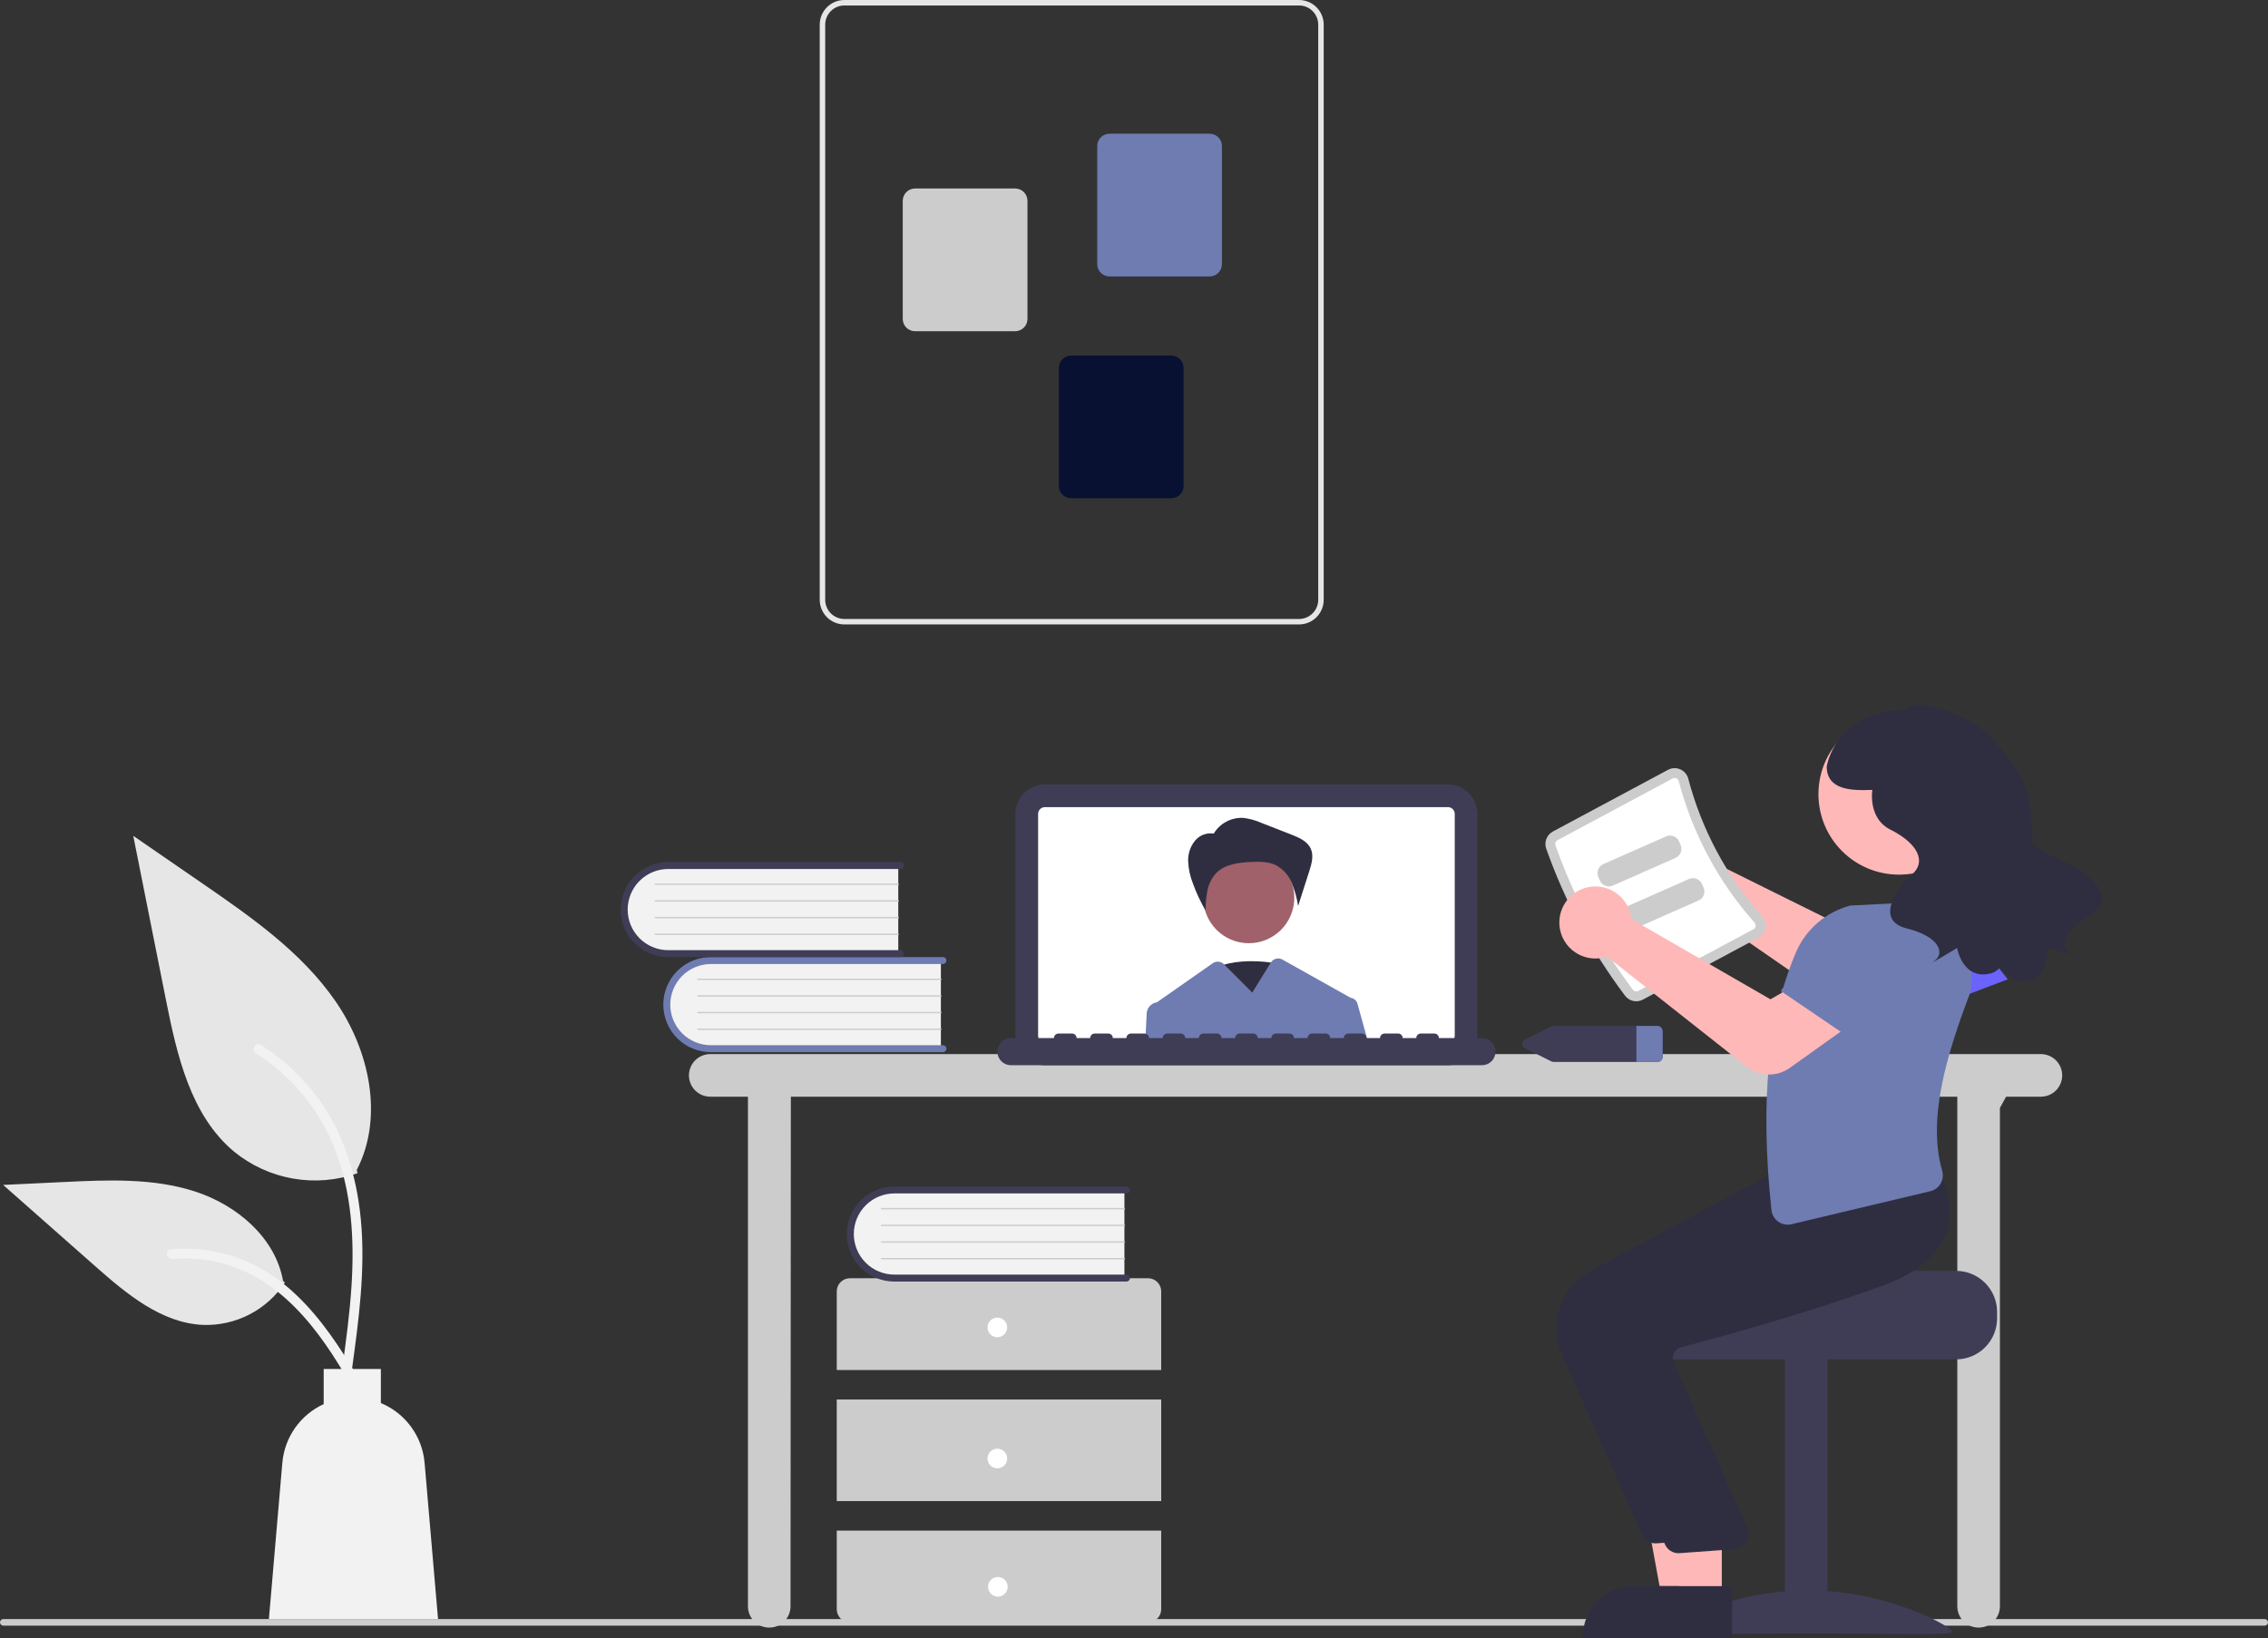 <svg width="627" height="453" viewBox="0 0 627 453" fill="none" xmlns="http://www.w3.org/2000/svg">
<rect x="0" y="0" width="627" height="453" fill="#333333" stroke="none"/>
<g clip-path="url(#clip0)">
<path d="M626.094 449.526H0.906C0.666 449.526 0.435 449.43 0.265 449.26C0.095 449.09 0 448.86 0 448.62C0 448.379 0.095 448.149 0.265 447.979C0.435 447.809 0.666 447.713 0.906 447.713H626.094C626.334 447.713 626.565 447.809 626.735 447.979C626.904 448.149 627 448.379 627 448.62C627 448.86 626.904 449.09 626.735 449.26C626.565 449.43 626.334 449.526 626.094 449.526Z" fill="#CCCCCC"/>
<path d="M564.213 291.479H196.349C194.787 291.479 193.289 292.1 192.185 293.204C191.08 294.309 190.46 295.807 190.46 297.369C190.46 298.932 191.08 300.43 192.185 301.535C193.289 302.639 194.787 303.26 196.349 303.26H206.769V444.178C206.769 445.74 207.389 447.238 208.494 448.343C209.598 449.447 211.096 450.068 212.658 450.068C214.22 450.068 215.718 449.447 216.823 448.343C217.927 447.238 218.548 445.74 218.548 444.178L218.637 303.26H541.109V444.178C541.109 445.74 541.729 447.238 542.834 448.343C543.938 449.447 545.436 450.068 546.998 450.068C548.56 450.068 550.058 449.447 551.162 448.343C552.267 447.238 552.887 445.74 552.887 444.178V306.366L554.601 303.26H564.213C565.775 303.26 567.273 302.639 568.378 301.535C569.482 300.43 570.103 298.932 570.103 297.369C570.103 295.807 569.482 294.309 568.378 293.204C567.273 292.1 565.775 291.479 564.213 291.479Z" fill="#CCCCCC"/>
<path d="M400.296 294.562H288.866C286.708 294.559 284.64 293.701 283.114 292.175C281.588 290.649 280.73 288.58 280.728 286.422V225.063C280.73 222.905 281.588 220.836 283.114 219.31C284.64 217.784 286.708 216.925 288.866 216.923H400.296C402.454 216.925 404.522 217.784 406.048 219.31C407.574 220.836 408.432 222.905 408.434 225.063V286.422C408.432 288.58 407.574 290.649 406.048 292.175C404.522 293.701 402.454 294.559 400.296 294.562Z" fill="#3F3D56"/>
<path d="M400.295 223.188H288.867C288.37 223.189 287.893 223.387 287.542 223.738C287.19 224.09 286.992 224.566 286.991 225.063V286.424C286.992 286.921 287.19 287.397 287.542 287.749C287.893 288.101 288.37 288.299 288.867 288.3H400.295C400.793 288.299 401.269 288.101 401.62 287.749C401.972 287.397 402.17 286.921 402.171 286.424V225.063C402.17 224.566 401.972 224.09 401.62 223.738C401.269 223.387 400.793 223.189 400.295 223.188Z" fill="white"/>
<path d="M354.085 266.63C354.085 266.63 340.745 263.556 333.409 269.192C326.072 274.828 342.746 287.638 342.746 287.638L354.085 266.63Z" fill="#2F2E41"/>
<path d="M345.234 260.821C352.184 260.821 357.817 255.187 357.817 248.237C357.817 241.286 352.184 235.652 345.234 235.652C338.285 235.652 332.652 241.286 332.652 248.237C332.652 255.187 338.285 260.821 345.234 260.821Z" fill="#A0616A"/>
<path d="M335.505 230.571C336.344 229.146 337.56 227.981 339.019 227.205C340.478 226.428 342.124 226.07 343.774 226.17C345.5 226.387 347.184 226.858 348.771 227.569L356.997 230.778C359.125 231.609 361.456 232.626 362.38 234.716C363.237 236.656 362.598 238.896 361.95 240.916L358.873 250.516C358.532 248.343 357.947 246.216 357.129 244.174C356.297 242.119 354.795 240.406 352.866 239.313C350.73 238.217 348.211 238.24 345.813 238.355C342.416 238.519 338.722 238.951 336.309 241.347C335.027 242.708 334.159 244.405 333.804 246.24C333.454 248.066 333.278 249.92 333.278 251.779C331.885 249.384 330.712 246.868 329.773 244.261C329 242.321 328.559 240.263 328.47 238.176C328.389 236.071 329.088 234.01 330.431 232.388C331.113 231.595 332.003 231.009 333.001 230.695C333.998 230.381 335.063 230.352 336.077 230.611L335.505 230.571Z" fill="#2F2E41"/>
<path d="M375.279 277.543C375.16 277.118 374.919 276.737 374.586 276.448C374.252 276.16 373.841 275.976 373.403 275.921C373.374 275.9 373.344 275.882 373.312 275.866L354.528 265.338C353.992 265.037 353.36 264.955 352.765 265.108C352.169 265.261 351.656 265.638 351.331 266.161L346.194 274.48L338.456 266.741L338.333 266.618C337.936 266.22 337.412 265.976 336.852 265.927C336.293 265.878 335.734 266.028 335.274 266.35L319.836 277.162C319.809 277.162 319.782 277.171 319.755 277.171C319.016 277.294 318.341 277.666 317.842 278.225C317.343 278.783 317.049 279.495 317.009 280.243L316.611 288.3H378.26L375.279 277.543Z" fill="#6F7CB2"/>
<path d="M409.686 287.048H397.792C397.792 286.716 397.66 286.398 397.425 286.163C397.19 285.928 396.872 285.796 396.54 285.796H392.784C392.452 285.796 392.133 285.928 391.899 286.163C391.664 286.398 391.532 286.716 391.532 287.048H387.776C387.776 286.716 387.644 286.398 387.409 286.163C387.174 285.928 386.856 285.796 386.524 285.796H382.768C382.436 285.796 382.117 285.928 381.882 286.163C381.648 286.398 381.516 286.716 381.516 287.048H377.76C377.76 286.716 377.628 286.398 377.393 286.163C377.158 285.928 376.84 285.796 376.508 285.796H372.752C372.419 285.796 372.101 285.928 371.866 286.163C371.631 286.398 371.5 286.716 371.5 287.048H367.743C367.743 286.716 367.612 286.398 367.377 286.163C367.142 285.928 366.823 285.796 366.491 285.796H362.735C362.403 285.796 362.085 285.928 361.85 286.163C361.615 286.398 361.483 286.716 361.483 287.048H357.727C357.727 286.716 357.595 286.398 357.361 286.163C357.126 285.928 356.807 285.796 356.475 285.796H352.719C352.387 285.796 352.069 285.928 351.834 286.163C351.599 286.398 351.467 286.716 351.467 287.048H347.711C347.711 286.716 347.579 286.398 347.344 286.163C347.11 285.928 346.791 285.796 346.459 285.796H342.703C342.371 285.796 342.052 285.928 341.818 286.163C341.583 286.398 341.451 286.716 341.451 287.048H337.695C337.695 286.716 337.563 286.398 337.328 286.163C337.093 285.928 336.775 285.796 336.443 285.796H332.687C332.355 285.796 332.036 285.928 331.802 286.163C331.567 286.398 331.435 286.716 331.435 287.048H327.679C327.679 286.716 327.547 286.398 327.312 286.163C327.077 285.928 326.759 285.796 326.427 285.796H322.671C322.339 285.796 322.02 285.928 321.785 286.163C321.55 286.398 321.419 286.716 321.419 287.048H317.663C317.663 286.716 317.531 286.398 317.296 286.163C317.061 285.928 316.743 285.796 316.41 285.796H312.654C312.322 285.796 312.004 285.928 311.769 286.163C311.534 286.398 311.402 286.716 311.402 287.048H307.646C307.646 286.716 307.514 286.398 307.28 286.163C307.045 285.928 306.726 285.796 306.394 285.796H302.638C302.306 285.796 301.988 285.928 301.753 286.163C301.518 286.398 301.386 286.716 301.386 287.048H297.63C297.63 286.716 297.498 286.398 297.263 286.163C297.029 285.928 296.71 285.796 296.378 285.796H292.622C292.29 285.796 291.972 285.928 291.737 286.163C291.502 286.398 291.37 286.716 291.37 287.048H279.476C278.481 287.05 277.527 287.446 276.824 288.151C276.121 288.855 275.726 289.81 275.726 290.805C275.726 291.8 276.121 292.755 276.824 293.459C277.527 294.164 278.481 294.56 279.476 294.562H409.686C410.682 294.562 411.638 294.166 412.342 293.461C413.047 292.757 413.442 291.801 413.442 290.805C413.442 289.809 413.047 288.853 412.342 288.149C411.638 287.444 410.682 287.048 409.686 287.048Z" fill="#3F3D56"/>
<path d="M260.114 265.232V290.176H197.629C195.955 290.235 194.286 289.955 192.722 289.355C191.159 288.754 189.732 287.845 188.527 286.681C187.322 285.517 186.364 284.122 185.709 282.58C185.055 281.038 184.717 279.38 184.717 277.704C184.717 276.029 185.055 274.37 185.709 272.828C186.364 271.286 187.322 269.891 188.527 268.727C189.732 267.564 191.159 266.654 192.722 266.054C194.286 265.453 195.955 265.174 197.629 265.232H260.114Z" fill="#F2F2F2"/>
<path d="M261.648 289.984C261.648 290.239 261.547 290.483 261.367 290.663C261.187 290.843 260.943 290.944 260.689 290.944H196.516C193.031 290.944 189.688 289.559 187.224 287.094C184.759 284.629 183.374 281.286 183.374 277.8C183.374 274.314 184.759 270.971 187.224 268.506C189.688 266.041 193.031 264.656 196.516 264.656H260.689C260.944 264.656 261.187 264.757 261.367 264.937C261.547 265.117 261.648 265.361 261.648 265.616C261.648 265.87 261.547 266.114 261.367 266.294C261.187 266.474 260.944 266.575 260.689 266.575H196.516C193.541 266.578 190.689 267.762 188.587 269.866C186.484 271.971 185.303 274.825 185.303 277.8C185.303 280.775 186.484 283.629 188.587 285.734C190.689 287.839 193.541 289.022 196.516 289.025H260.689C260.943 289.025 261.187 289.126 261.367 289.306C261.547 289.486 261.648 289.73 261.648 289.984Z" fill="#6F7CB2"/>
<path d="M260.114 270.988H192.967C192.942 270.989 192.916 270.984 192.893 270.974C192.87 270.965 192.848 270.95 192.83 270.933C192.812 270.915 192.798 270.894 192.788 270.87C192.779 270.847 192.774 270.822 192.774 270.796C192.774 270.771 192.779 270.746 192.788 270.723C192.798 270.699 192.812 270.678 192.83 270.66C192.848 270.642 192.87 270.628 192.893 270.619C192.916 270.609 192.942 270.604 192.967 270.605H260.114C260.164 270.605 260.213 270.625 260.248 270.661C260.284 270.697 260.304 270.746 260.304 270.796C260.304 270.847 260.284 270.896 260.248 270.932C260.213 270.968 260.164 270.988 260.114 270.988Z" fill="#CCCCCC"/>
<path d="M260.114 275.593H192.967C192.942 275.594 192.916 275.589 192.893 275.579C192.87 275.57 192.848 275.556 192.83 275.538C192.812 275.52 192.798 275.499 192.788 275.475C192.779 275.452 192.774 275.427 192.774 275.402C192.774 275.376 192.779 275.351 192.788 275.328C192.798 275.304 192.812 275.283 192.83 275.265C192.848 275.248 192.87 275.234 192.893 275.224C192.916 275.214 192.942 275.21 192.967 275.21H260.114C260.164 275.21 260.213 275.23 260.248 275.266C260.284 275.302 260.304 275.351 260.304 275.402C260.304 275.452 260.284 275.501 260.248 275.537C260.213 275.573 260.164 275.593 260.114 275.593Z" fill="#CCCCCC"/>
<path d="M260.114 280.199H192.967C192.942 280.199 192.916 280.194 192.893 280.184C192.87 280.175 192.848 280.161 192.83 280.143C192.812 280.125 192.798 280.104 192.788 280.08C192.779 280.057 192.774 280.032 192.774 280.007C192.774 279.981 192.779 279.956 192.788 279.933C192.798 279.91 192.812 279.888 192.83 279.871C192.848 279.853 192.87 279.839 192.893 279.829C192.916 279.82 192.942 279.815 192.967 279.815H260.114C260.164 279.815 260.213 279.836 260.248 279.872C260.284 279.907 260.304 279.956 260.304 280.007C260.304 280.057 260.284 280.106 260.248 280.142C260.213 280.178 260.164 280.198 260.114 280.199Z" fill="#CCCCCC"/>
<path d="M260.114 284.804H192.967C192.942 284.804 192.916 284.799 192.893 284.789C192.87 284.78 192.848 284.766 192.83 284.748C192.812 284.73 192.798 284.709 192.788 284.686C192.779 284.662 192.774 284.637 192.774 284.612C192.774 284.586 192.779 284.561 192.788 284.538C192.798 284.515 192.812 284.494 192.83 284.476C192.848 284.458 192.87 284.444 192.893 284.434C192.916 284.425 192.942 284.42 192.967 284.42H260.114C260.164 284.42 260.213 284.441 260.248 284.477C260.284 284.513 260.304 284.561 260.304 284.612C260.304 284.662 260.284 284.711 260.248 284.747C260.213 284.783 260.164 284.803 260.114 284.804Z" fill="#CCCCCC"/>
<path d="M248.335 238.951V263.896H185.85C184.176 263.954 182.507 263.675 180.943 263.074C179.38 262.474 177.953 261.564 176.748 260.4C175.543 259.236 174.585 257.842 173.93 256.3C173.276 254.757 172.938 253.099 172.938 251.424C172.938 249.748 173.276 248.09 173.93 246.548C174.585 245.006 175.543 243.611 176.748 242.447C177.953 241.283 179.38 240.374 180.943 239.773C182.507 239.173 184.176 238.893 185.85 238.951H248.335Z" fill="#F2F2F2"/>
<path d="M249.869 263.704C249.869 263.958 249.768 264.202 249.588 264.382C249.409 264.562 249.165 264.663 248.91 264.663H184.737C183.011 264.663 181.302 264.323 179.708 263.663C178.114 263.002 176.665 262.034 175.445 260.814C174.224 259.593 173.256 258.144 172.596 256.55C171.935 254.955 171.596 253.246 171.596 251.52C171.596 249.794 171.935 248.084 172.596 246.49C173.256 244.895 174.224 243.446 175.445 242.226C176.665 241.005 178.114 240.037 179.708 239.376C181.302 238.716 183.011 238.376 184.737 238.376H248.91C249.165 238.376 249.409 238.477 249.588 238.657C249.768 238.837 249.869 239.081 249.869 239.335C249.869 239.59 249.768 239.834 249.588 240.014C249.409 240.194 249.165 240.295 248.91 240.295H184.737C181.762 240.297 178.91 241.481 176.808 243.586C174.705 245.691 173.524 248.544 173.524 251.52C173.524 254.495 174.705 257.349 176.808 259.453C178.91 261.558 181.762 262.742 184.737 262.745H248.91C249.165 262.745 249.409 262.846 249.588 263.026C249.768 263.206 249.869 263.45 249.869 263.704Z" fill="#3F3D56"/>
<path d="M248.335 244.708H181.188C181.163 244.708 181.137 244.703 181.114 244.694C181.091 244.684 181.069 244.67 181.051 244.652C181.033 244.634 181.019 244.613 181.009 244.59C181 244.566 180.995 244.541 180.995 244.516C180.995 244.491 181 244.466 181.009 244.442C181.019 244.419 181.033 244.398 181.051 244.38C181.069 244.362 181.091 244.348 181.114 244.338C181.137 244.329 181.163 244.324 181.188 244.324H248.335C248.385 244.324 248.434 244.345 248.469 244.381C248.505 244.417 248.525 244.465 248.525 244.516C248.525 244.567 248.505 244.615 248.469 244.651C248.434 244.687 248.385 244.708 248.335 244.708Z" fill="#CCCCCC"/>
<path d="M248.335 249.313H181.188C181.163 249.313 181.137 249.308 181.114 249.299C181.091 249.289 181.069 249.275 181.051 249.257C181.033 249.239 181.019 249.218 181.009 249.195C181 249.171 180.995 249.146 180.995 249.121C180.995 249.096 181 249.071 181.009 249.047C181.019 249.024 181.033 249.003 181.051 248.985C181.069 248.967 181.091 248.953 181.114 248.943C181.137 248.934 181.163 248.929 181.188 248.929H248.335C248.385 248.93 248.434 248.95 248.469 248.986C248.505 249.022 248.525 249.07 248.525 249.121C248.525 249.172 248.505 249.22 248.469 249.256C248.434 249.292 248.385 249.313 248.335 249.313Z" fill="#CCCCCC"/>
<path d="M248.335 253.918H181.188C181.163 253.918 181.137 253.913 181.114 253.904C181.091 253.894 181.069 253.88 181.051 253.862C181.033 253.845 181.019 253.823 181.009 253.8C181 253.777 180.995 253.752 180.995 253.726C180.995 253.701 181 253.676 181.009 253.653C181.019 253.629 181.033 253.608 181.051 253.59C181.069 253.572 181.091 253.558 181.114 253.549C181.137 253.539 181.163 253.534 181.188 253.534H248.335C248.385 253.535 248.434 253.555 248.469 253.591C248.505 253.627 248.525 253.676 248.525 253.726C248.525 253.777 248.505 253.826 248.469 253.861C248.434 253.897 248.385 253.918 248.335 253.918Z" fill="#CCCCCC"/>
<path d="M248.335 258.523H181.188C181.163 258.523 181.137 258.519 181.114 258.509C181.091 258.499 181.069 258.485 181.051 258.467C181.033 258.45 181.019 258.428 181.009 258.405C181 258.382 180.995 258.357 180.995 258.331C180.995 258.306 181 258.281 181.009 258.258C181.019 258.234 181.033 258.213 181.051 258.195C181.069 258.177 181.091 258.163 181.114 258.154C181.137 258.144 181.163 258.139 181.188 258.139H248.335C248.385 258.14 248.434 258.16 248.469 258.196C248.505 258.232 248.525 258.281 248.525 258.331C248.525 258.382 248.505 258.431 248.469 258.467C248.434 258.502 248.385 258.523 248.335 258.523Z" fill="#CCCCCC"/>
<path d="M321.023 378.84V357.091C321.023 356.13 320.641 355.208 319.962 354.528C319.282 353.848 318.36 353.466 317.399 353.466H234.947C233.985 353.466 233.064 353.848 232.384 354.528C231.704 355.208 231.322 356.13 231.322 357.091V378.84H321.023Z" fill="#CCCCCC"/>
<path d="M321.023 386.996H231.322V415.089H321.023V386.996Z" fill="#CCCCCC"/>
<path d="M231.322 423.245V444.995C231.322 445.956 231.704 446.878 232.384 447.558C233.064 448.238 233.985 448.62 234.947 448.62H317.399C318.36 448.62 319.282 448.238 319.962 447.558C320.641 446.878 321.023 445.956 321.023 444.995V423.245H231.322Z" fill="#CCCCCC"/>
<path d="M275.72 369.778C277.221 369.778 278.438 368.561 278.438 367.06C278.438 365.558 277.221 364.341 275.72 364.341C274.219 364.341 273.002 365.558 273.002 367.06C273.002 368.561 274.219 369.778 275.72 369.778Z" fill="white"/>
<path d="M275.72 406.027C277.221 406.027 278.438 404.81 278.438 403.308C278.438 401.807 277.221 400.59 275.72 400.59C274.219 400.59 273.002 401.807 273.002 403.308C273.002 404.81 274.219 406.027 275.72 406.027Z" fill="white"/>
<path d="M275.865 441.509C277.367 441.509 278.584 440.291 278.584 438.79C278.584 437.288 277.367 436.071 275.865 436.071C274.364 436.071 273.147 437.288 273.147 438.79C273.147 440.291 274.364 441.509 275.865 441.509Z" fill="white"/>
<path d="M310.853 328.668V353.612H248.369C246.695 353.67 245.026 353.391 243.462 352.79C241.898 352.19 240.472 351.28 239.267 350.117C238.062 348.953 237.104 347.558 236.449 346.016C235.795 344.473 235.457 342.815 235.457 341.14C235.457 339.464 235.795 337.806 236.449 336.264C237.104 334.722 238.062 333.327 239.267 332.163C240.472 330.999 241.898 330.09 243.462 329.489C245.026 328.889 246.695 328.609 248.369 328.668H310.853Z" fill="#F2F2F2"/>
<path d="M312.388 353.42C312.388 353.675 312.287 353.919 312.107 354.098C311.927 354.278 311.683 354.379 311.429 354.38H247.256C245.529 354.381 243.819 354.042 242.224 353.382C240.628 352.722 239.178 351.754 237.956 350.534C236.735 349.313 235.766 347.864 235.105 346.268C234.444 344.673 234.103 342.963 234.103 341.236C234.103 339.509 234.444 337.799 235.105 336.203C235.766 334.608 236.735 333.158 237.956 331.938C239.178 330.717 240.628 329.749 242.224 329.089C243.819 328.429 245.529 328.091 247.256 328.092H311.429C311.683 328.092 311.927 328.193 312.107 328.373C312.287 328.553 312.388 328.797 312.388 329.051C312.388 329.306 312.287 329.55 312.107 329.73C311.927 329.91 311.683 330.011 311.429 330.011H247.256C244.281 330.013 241.429 331.197 239.327 333.302C237.224 335.407 236.043 338.26 236.043 341.236C236.043 344.211 237.224 347.065 239.327 349.169C241.429 351.274 244.281 352.458 247.256 352.461H311.429C311.683 352.461 311.927 352.562 312.107 352.742C312.287 352.922 312.388 353.166 312.388 353.42Z" fill="#3F3D56"/>
<path d="M310.853 334.424H243.707C243.681 334.424 243.656 334.419 243.633 334.41C243.609 334.4 243.588 334.386 243.57 334.368C243.552 334.35 243.538 334.329 243.528 334.306C243.519 334.282 243.514 334.257 243.514 334.232C243.514 334.207 243.519 334.182 243.528 334.158C243.538 334.135 243.552 334.114 243.57 334.096C243.588 334.078 243.609 334.064 243.633 334.054C243.656 334.045 243.681 334.04 243.707 334.04H310.853C310.904 334.041 310.953 334.061 310.988 334.097C311.024 334.133 311.044 334.181 311.044 334.232C311.044 334.283 311.024 334.331 310.988 334.367C310.953 334.403 310.904 334.424 310.853 334.424Z" fill="#CCCCCC"/>
<path d="M310.853 339.029H243.707C243.681 339.029 243.656 339.024 243.633 339.015C243.609 339.005 243.588 338.991 243.57 338.973C243.552 338.956 243.538 338.934 243.528 338.911C243.519 338.888 243.514 338.863 243.514 338.837C243.514 338.812 243.519 338.787 243.528 338.764C243.538 338.74 243.552 338.719 243.57 338.701C243.588 338.683 243.609 338.669 243.633 338.66C243.656 338.65 243.681 338.645 243.707 338.645H310.853C310.904 338.646 310.953 338.666 310.988 338.702C311.024 338.738 311.044 338.787 311.044 338.837C311.044 338.888 311.024 338.936 310.988 338.972C310.953 339.008 310.904 339.029 310.853 339.029Z" fill="#CCCCCC"/>
<path d="M310.853 343.634H243.707C243.681 343.634 243.656 343.63 243.633 343.62C243.609 343.61 243.588 343.596 243.57 343.578C243.552 343.561 243.538 343.539 243.528 343.516C243.519 343.493 243.514 343.468 243.514 343.442C243.514 343.417 243.519 343.392 243.528 343.369C243.538 343.345 243.552 343.324 243.57 343.306C243.588 343.288 243.609 343.274 243.633 343.265C243.656 343.255 243.681 343.25 243.707 343.251H310.853C310.904 343.251 310.953 343.271 310.988 343.307C311.024 343.343 311.044 343.392 311.044 343.442C311.044 343.493 311.024 343.542 310.988 343.578C310.953 343.614 310.904 343.634 310.853 343.634Z" fill="#CCCCCC"/>
<path d="M310.853 348.239H243.707C243.681 348.239 243.656 348.235 243.633 348.225C243.609 348.216 243.588 348.201 243.57 348.184C243.552 348.166 243.538 348.145 243.528 348.121C243.519 348.098 243.514 348.073 243.514 348.047C243.514 348.022 243.519 347.997 243.528 347.974C243.538 347.95 243.552 347.929 243.57 347.911C243.588 347.893 243.609 347.879 243.633 347.87C243.656 347.86 243.681 347.855 243.707 347.856H310.853C310.904 347.856 310.953 347.876 310.988 347.912C311.024 347.948 311.044 347.997 311.044 348.047C311.044 348.098 311.024 348.147 310.988 348.183C310.953 348.219 310.904 348.239 310.853 348.239Z" fill="#CCCCCC"/>
<path d="M226.617 165.858V6.816C226.619 5.009 227.338 3.276 228.616 1.999C229.893 0.721 231.625 0.002 233.432 0H359.13C360.937 0.002 362.669 0.721 363.947 1.999C365.224 3.276 365.943 5.009 365.945 6.816V165.858C365.943 167.665 365.224 169.398 363.947 170.676C362.669 171.954 360.937 172.672 359.13 172.674H233.432C231.625 172.672 229.893 171.954 228.616 170.676C227.338 169.398 226.619 167.665 226.617 165.858ZM233.432 1.515C232.027 1.516 230.68 2.075 229.686 3.069C228.692 4.063 228.133 5.411 228.132 6.816V165.858C228.133 167.264 228.692 168.611 229.686 169.605C230.68 170.599 232.027 171.158 233.432 171.16H359.13C360.535 171.158 361.883 170.599 362.876 169.605C363.87 168.611 364.429 167.264 364.43 165.858V6.816C364.429 5.411 363.87 4.063 362.876 3.069C361.883 2.075 360.535 1.516 359.13 1.515H233.432Z" fill="#E6E6E6"/>
<path d="M303.33 73.04V40.383C303.331 39.48 303.69 38.613 304.329 37.974C304.968 37.336 305.834 36.976 306.737 36.975H334.406C335.309 36.976 336.175 37.336 336.814 37.974C337.453 38.613 337.812 39.48 337.813 40.383V73.04C337.812 73.943 337.453 74.809 336.814 75.448C336.175 76.087 335.309 76.447 334.406 76.448H306.737C305.834 76.447 304.968 76.087 304.329 75.448C303.69 74.809 303.331 73.943 303.33 73.04Z" fill="#6F7CB2"/>
<path d="M249.568 88.186V55.53C249.569 54.627 249.928 53.76 250.567 53.121C251.205 52.482 252.072 52.123 252.975 52.122H280.644C281.547 52.123 282.413 52.482 283.052 53.121C283.691 53.76 284.05 54.627 284.051 55.53V88.186C284.05 89.09 283.691 89.956 283.052 90.595C282.413 91.234 281.547 91.594 280.644 91.594H252.975C252.072 91.594 251.205 91.234 250.567 90.595C249.928 89.956 249.569 89.09 249.568 88.186Z" fill="#CCCCCC"/>
<path d="M292.729 134.384V101.728C292.73 100.824 293.089 99.958 293.728 99.319C294.367 98.68 295.233 98.321 296.136 98.32H323.805C324.708 98.321 325.574 98.68 326.213 99.319C326.852 99.958 327.211 100.824 327.212 101.728V134.384C327.211 135.288 326.852 136.154 326.213 136.793C325.574 137.432 324.708 137.791 323.805 137.792H296.136C295.233 137.791 294.367 137.432 293.728 136.793C293.089 136.154 292.73 135.288 292.729 134.384Z" fill="#091133"/>
<path d="M458.075 283.687H429.606C429.336 283.687 429.07 283.749 428.827 283.868L421.642 287.466C421.406 287.566 421.204 287.734 421.062 287.949C420.92 288.163 420.845 288.414 420.845 288.671C420.845 288.928 420.92 289.18 421.062 289.394C421.204 289.608 421.406 289.776 421.642 289.877L428.827 293.474C429.07 293.594 429.336 293.656 429.606 293.655H458.075C458.467 293.678 458.853 293.545 459.148 293.286C459.443 293.026 459.624 292.661 459.652 292.269V285.074C459.624 284.681 459.443 284.316 459.148 284.057C458.853 283.797 458.467 283.664 458.075 283.687Z" fill="#3F3D56"/>
<path d="M459.652 285.074V292.269C459.624 292.661 459.443 293.026 459.148 293.286C458.853 293.545 458.467 293.678 458.075 293.655H452.403V283.687H458.075C458.467 283.664 458.853 283.797 459.148 284.057C459.443 284.316 459.624 284.681 459.652 285.074Z" fill="#6F7CB2"/>
<path d="M457.861 229.857C459.15 229.301 460.543 229.023 461.947 229.042C463.351 229.061 464.736 229.377 466.01 229.969C467.284 230.56 468.418 231.414 469.339 232.475C470.259 233.536 470.946 234.779 471.353 236.123C471.479 236.55 471.576 236.984 471.643 237.424L511.454 257.169L520.667 251.062L532.13 264.261L518.063 275.689C516.371 277.052 514.285 277.834 512.114 277.918C509.943 278.001 507.802 277.383 506.011 276.154L465.619 248.216C465.318 248.344 465.011 248.456 464.699 248.552C463.355 248.959 461.94 249.077 460.547 248.898C459.153 248.72 457.814 248.249 456.615 247.516C455.417 246.784 454.386 245.806 453.592 244.648C452.797 243.489 452.257 242.176 452.005 240.794C451.93 240.393 451.881 239.987 451.858 239.58C451.746 237.54 452.261 235.515 453.334 233.777C454.407 232.038 455.987 230.671 457.861 229.857Z" fill="#FFB8B8"/>
<path d="M540.779 351.426H497.279C497.279 352.676 452.447 353.691 452.447 353.691C451.743 354.221 451.102 354.829 450.535 355.504C448.832 357.535 447.902 360.103 447.907 362.754V364.566C447.908 367.57 449.102 370.451 451.226 372.575C453.35 374.699 456.23 375.893 459.233 375.894H540.779C543.782 375.891 546.662 374.697 548.785 372.573C550.909 370.449 552.103 367.57 552.105 364.566V362.754C552.101 359.751 550.907 356.872 548.783 354.748C546.66 352.625 543.782 351.43 540.779 351.426Z" fill="#3F3D56"/>
<path d="M493.461 451.567H505.24V375.444H493.461V451.567Z" fill="#3F3D56"/>
<path d="M459.937 451.153C459.937 452.426 477.786 451.645 499.804 451.645C521.822 451.645 539.671 452.426 539.671 451.153C539.671 449.88 521.822 439.786 499.804 439.786C477.786 439.786 459.937 449.88 459.937 451.153Z" fill="#3F3D56"/>
<path d="M470.57 442.231L459.462 442.23L454.177 413.415L470.572 413.416L470.57 442.231Z" fill="#FFB8B8"/>
<path d="M473.403 453L437.586 452.999V452.546C437.586 450.714 437.946 448.901 438.647 447.21C439.347 445.518 440.374 443.981 441.669 442.686C442.963 441.391 444.5 440.364 446.192 439.663C447.883 438.963 449.696 438.602 451.527 438.602H451.528L473.404 438.603L473.403 453Z" fill="#2F2E41"/>
<path d="M453.956 424.362L431.811 374.694C429.962 370.508 429.757 365.778 431.238 361.448C432.719 357.118 435.776 353.505 439.801 351.328L487.835 325.566L509.754 323.701L529.972 321.863L530.118 322.11C530.305 322.425 534.652 329.935 531.713 338.17C529.484 344.416 523.686 349.295 514.481 352.671C492.994 360.551 468.172 367.286 458.498 369.815C458.071 369.924 457.671 370.123 457.326 370.398C456.98 370.673 456.697 371.017 456.495 371.41C456.292 371.797 456.171 372.223 456.14 372.659C456.11 373.096 456.17 373.534 456.317 373.946L476.89 420.177C477.105 420.763 477.183 421.391 477.117 422.012C477.051 422.633 476.843 423.23 476.509 423.758C476.176 424.286 475.725 424.73 475.193 425.057C474.661 425.383 474.061 425.583 473.439 425.641L458.066 426.76C457.936 426.772 457.806 426.779 457.676 426.779C456.889 426.778 456.119 426.55 455.458 426.121C454.798 425.692 454.276 425.081 453.956 424.362Z" fill="#2F2E41"/>
<path d="M476.006 442.231L464.899 442.23L459.614 413.415L476.008 413.416L476.006 442.231Z" fill="#FFB8B8"/>
<path d="M478.839 453L443.022 452.999V452.546C443.022 450.714 443.383 448.901 444.083 447.21C444.784 445.518 445.811 443.981 447.105 442.686C448.4 441.391 449.937 440.364 451.628 439.663C453.32 438.963 455.132 438.602 456.963 438.602H456.964L478.84 438.603L478.839 453Z" fill="#2F2E41"/>
<path d="M460.298 427.08L438.153 377.412C436.304 373.226 436.1 368.497 437.581 364.167C439.061 359.837 442.119 356.223 446.143 354.046L494.177 328.284L516.096 326.42L536.315 324.582L536.461 324.829C536.647 325.144 540.994 332.654 538.056 340.888C535.827 347.135 530.029 352.013 520.823 355.39C499.337 363.27 474.515 370.004 464.841 372.534C464.413 372.643 464.014 372.842 463.668 373.116C463.323 373.391 463.04 373.736 462.837 374.128C462.634 374.516 462.513 374.941 462.483 375.378C462.452 375.814 462.512 376.253 462.659 376.665L483.233 422.895C483.448 423.482 483.525 424.11 483.459 424.73C483.393 425.351 483.185 425.949 482.852 426.477C482.518 427.005 482.068 427.449 481.536 427.775C481.003 428.102 480.403 428.302 479.781 428.359L464.409 429.479C464.278 429.491 464.148 429.497 464.019 429.497C463.232 429.497 462.461 429.269 461.801 428.84C461.141 428.411 460.619 427.8 460.298 427.08Z" fill="#2F2E41"/>
<path d="M449.261 275.351C439.955 262.971 432.598 249.239 427.446 234.633C427.148 233.759 427.169 232.808 427.506 231.948C427.844 231.089 428.475 230.377 429.287 229.939L461.131 212.873C461.647 212.595 462.218 212.438 462.803 212.414C463.388 212.391 463.971 212.501 464.507 212.736C465.053 212.974 465.538 213.332 465.924 213.785C466.311 214.238 466.589 214.773 466.737 215.35C470.444 229.425 477.411 242.43 487.075 253.312C487.472 253.755 487.764 254.283 487.927 254.856C488.09 255.428 488.12 256.031 488.015 256.617C487.914 257.194 487.683 257.74 487.34 258.214C486.996 258.688 486.548 259.077 486.031 259.352L454.187 276.417C453.373 276.852 452.431 276.983 451.528 276.788C450.626 276.592 449.823 276.083 449.261 275.351Z" fill="#CCCCCC"/>
<path d="M451.434 273.718C451.605 273.931 451.845 274.079 452.114 274.134C452.382 274.19 452.661 274.15 452.903 274.021L484.747 256.955C484.902 256.875 485.036 256.759 485.139 256.618C485.241 256.477 485.31 256.314 485.339 256.142C485.372 255.961 485.363 255.774 485.312 255.597C485.26 255.419 485.169 255.256 485.044 255.12C475.096 243.917 467.923 230.529 464.108 216.039C464.064 215.86 463.979 215.694 463.86 215.553C463.74 215.412 463.59 215.301 463.421 215.228C463.261 215.157 463.088 215.124 462.913 215.131C462.738 215.138 462.568 215.186 462.415 215.27L430.571 232.335C430.33 232.466 430.142 232.676 430.04 232.931C429.937 233.185 429.927 233.467 430.01 233.728C435.07 248.073 442.294 261.559 451.434 273.718Z" fill="white"/>
<path d="M555.051 270.799L530.112 280.277L524.023 263.361C523.215 261.115 523.226 258.655 524.056 256.416C524.885 254.178 526.479 252.304 528.555 251.127C530.656 249.937 533.113 249.537 535.483 249.999C537.853 250.462 539.979 251.757 541.478 253.651L555.051 270.799Z" fill="#6C63FF"/>
<path d="M491.618 337.823C491.093 337.451 490.653 336.973 490.327 336.418C490.002 335.864 489.798 335.246 489.73 334.607C486.536 304.783 488.76 281.444 496.531 263.255C497.899 260.118 499.961 257.332 502.561 255.107C505.161 252.881 508.231 251.274 511.541 250.405L531.701 249.388L531.805 249.438C536.355 251.667 540.065 255.302 542.385 259.806C544.706 264.309 545.514 269.441 544.689 274.439C538.205 291.534 532.776 309.332 536.916 323.689C537.09 324.289 537.141 324.919 537.065 325.539C536.99 326.159 536.79 326.758 536.478 327.299C536.175 327.822 535.768 328.278 535.283 328.638C534.797 328.997 534.243 329.254 533.655 329.392L495.257 338.527C494.635 338.675 493.989 338.689 493.361 338.567C492.734 338.446 492.139 338.192 491.618 337.823Z" fill="#6F7CB2"/>
<path d="M524.973 241.857C537.264 241.857 547.227 231.892 547.227 219.599C547.227 207.306 537.264 197.341 524.973 197.341C512.683 197.341 502.719 207.306 502.719 219.599C502.719 231.892 512.683 241.857 524.973 241.857Z" fill="#FFB8B8"/>
<path d="M463.222 237.228L445.878 244.885C445.219 245.175 444.471 245.192 443.799 244.932C443.127 244.671 442.586 244.155 442.294 243.496L441.865 242.524C441.575 241.864 441.558 241.116 441.818 240.444C442.079 239.772 442.595 239.231 443.254 238.939L460.598 231.282C461.257 230.991 462.005 230.974 462.677 231.235C463.349 231.495 463.89 232.012 464.182 232.671L464.611 233.643C464.901 234.302 464.918 235.05 464.658 235.723C464.397 236.395 463.881 236.936 463.222 237.228Z" fill="#CCCCCC"/>
<path d="M469.564 249.009L452.221 256.666C451.561 256.956 450.813 256.973 450.141 256.713C449.469 256.452 448.928 255.936 448.636 255.277L448.207 254.305C447.917 253.645 447.9 252.897 448.161 252.225C448.421 251.553 448.938 251.011 449.596 250.72L466.94 243.062C467.6 242.772 468.348 242.755 469.019 243.016C469.691 243.276 470.233 243.793 470.524 244.452L470.953 245.424C471.244 246.083 471.261 246.831 471 247.503C470.74 248.176 470.223 248.717 469.564 249.009Z" fill="#CCCCCC"/>
<path d="M482.94 295.024L444.274 264.515C443.966 264.624 443.652 264.716 443.335 264.792C441.97 265.111 440.553 265.14 439.177 264.876C437.801 264.612 436.495 264.061 435.345 263.259C434.188 262.457 433.215 261.417 432.492 260.208C431.769 259 431.313 257.651 431.153 256.251C430.894 254.014 431.398 251.755 432.584 249.841C433.769 247.926 435.567 246.469 437.685 245.704C439.007 245.23 440.414 245.041 441.815 245.148C443.215 245.256 444.577 245.658 445.811 246.328C447.045 246.999 448.123 247.923 448.976 249.039C449.828 250.156 450.435 251.44 450.756 252.807C450.856 253.24 450.925 253.68 450.964 254.123L489.455 276.332L499.034 270.816L509.645 284.71L494.772 295.313C493.031 296.544 490.94 297.18 488.808 297.128C486.677 297.076 484.619 296.338 482.94 295.024Z" fill="#FFB8B8"/>
<path d="M514.363 289.037L492.301 274.033L502.669 259.346C504.046 257.395 506.068 255.995 508.377 255.391C510.687 254.788 513.135 255.02 515.29 256.047C517.469 257.086 519.206 258.871 520.185 261.078C521.165 263.285 521.322 265.77 520.63 268.084L514.363 289.037Z" fill="#6F7CB2"/>
<path d="M98.827 324.427C93.093 326.443 86.936 326.948 80.95 325.893C74.963 324.838 69.35 322.259 64.649 318.405C52.678 308.356 48.925 291.8 45.871 276.469C42.86 261.355 39.849 246.241 36.838 231.126L55.749 244.15C69.349 253.516 83.255 263.182 92.672 276.748C102.088 290.314 106.198 308.833 98.632 323.512" fill="#E6E6E6"/>
<path d="M97.21 379.324C99.124 365.38 101.093 351.256 99.75 337.162C98.558 324.645 94.74 312.42 86.966 302.396C82.841 297.085 77.82 292.535 72.131 288.95C70.647 288.013 69.282 290.365 70.759 291.297C80.603 297.52 88.217 306.708 92.503 317.538C97.237 329.581 97.998 342.709 97.182 355.503C96.689 363.24 95.643 370.925 94.589 378.601C94.506 378.949 94.558 379.314 94.734 379.625C94.91 379.935 95.198 380.167 95.538 380.274C95.886 380.367 96.257 380.32 96.569 380.142C96.882 379.965 97.113 379.671 97.21 379.324H97.21Z" fill="#F2F2F2"/>
<path d="M78.775 354.649C76.315 358.388 72.935 361.43 68.959 363.482C64.982 365.535 60.545 366.529 56.073 366.368C44.581 365.822 35.001 357.8 26.377 350.184L0.868 327.658L17.75 326.85C29.892 326.269 42.346 325.727 53.91 329.472C65.473 333.216 76.138 342.228 78.253 354.2" fill="#E6E6E6"/>
<path d="M102.62 387.34C93.407 371.036 82.721 352.916 63.627 347.125C58.318 345.52 52.751 344.945 47.226 345.431C45.485 345.581 45.92 348.266 47.658 348.116C56.919 347.347 66.162 349.793 73.831 355.042C81.211 360.066 86.957 367.05 91.82 374.458C94.799 378.995 97.468 383.724 100.137 388.447C100.99 389.957 103.483 388.867 102.62 387.34Z" fill="#F2F2F2"/>
<path d="M117.381 404.501C117.071 400.904 115.779 397.461 113.648 394.547C111.516 391.633 108.626 389.36 105.292 387.975V378.549H89.485V388.272C86.315 389.725 83.587 391.992 81.579 394.843C79.571 397.694 78.355 401.027 78.054 404.501L74.338 447.713H121.098L117.381 404.501Z" fill="#F2F2F2"/>
<path d="M572.274 239.088C570.213 238.069 565.662 236.011 561.786 233.532C562.057 225.467 561.063 218.146 558.153 214.265C556.52 210.56 553.089 206.85 550.403 203.929C543.806 196.755 529.217 192.751 526.63 196.335C507.06 196.721 505 212.045 505 212.045C505.102 218.455 511.77 218.658 517.612 218.424C517.089 222.8 518.483 227.347 522.52 229.363C530.239 233.219 532.555 238.232 528.695 241.702C524.836 245.172 517.888 254.427 527.151 256.74C536.415 259.054 537.573 263.681 534.871 265.609C532.169 267.537 541.047 262.138 541.047 262.138C541.047 262.138 542.591 271.393 550.696 269.079C551.546 268.778 552.296 268.247 552.862 267.546C555.052 269.949 557.005 271.37 558.476 271.377C566.906 271.422 565.895 262.095 565.895 262.095C565.895 262.095 575.901 264.902 572.779 263.773C569.657 262.644 569.523 257.877 577.819 253.154C586.115 248.431 576.927 241.391 572.274 239.088Z" fill="#2F2E41"/>
</g>
<defs>
<clipPath id="clip0">
<rect width="627" height="453" fill="white"/>
</clipPath>
</defs>
</svg>
